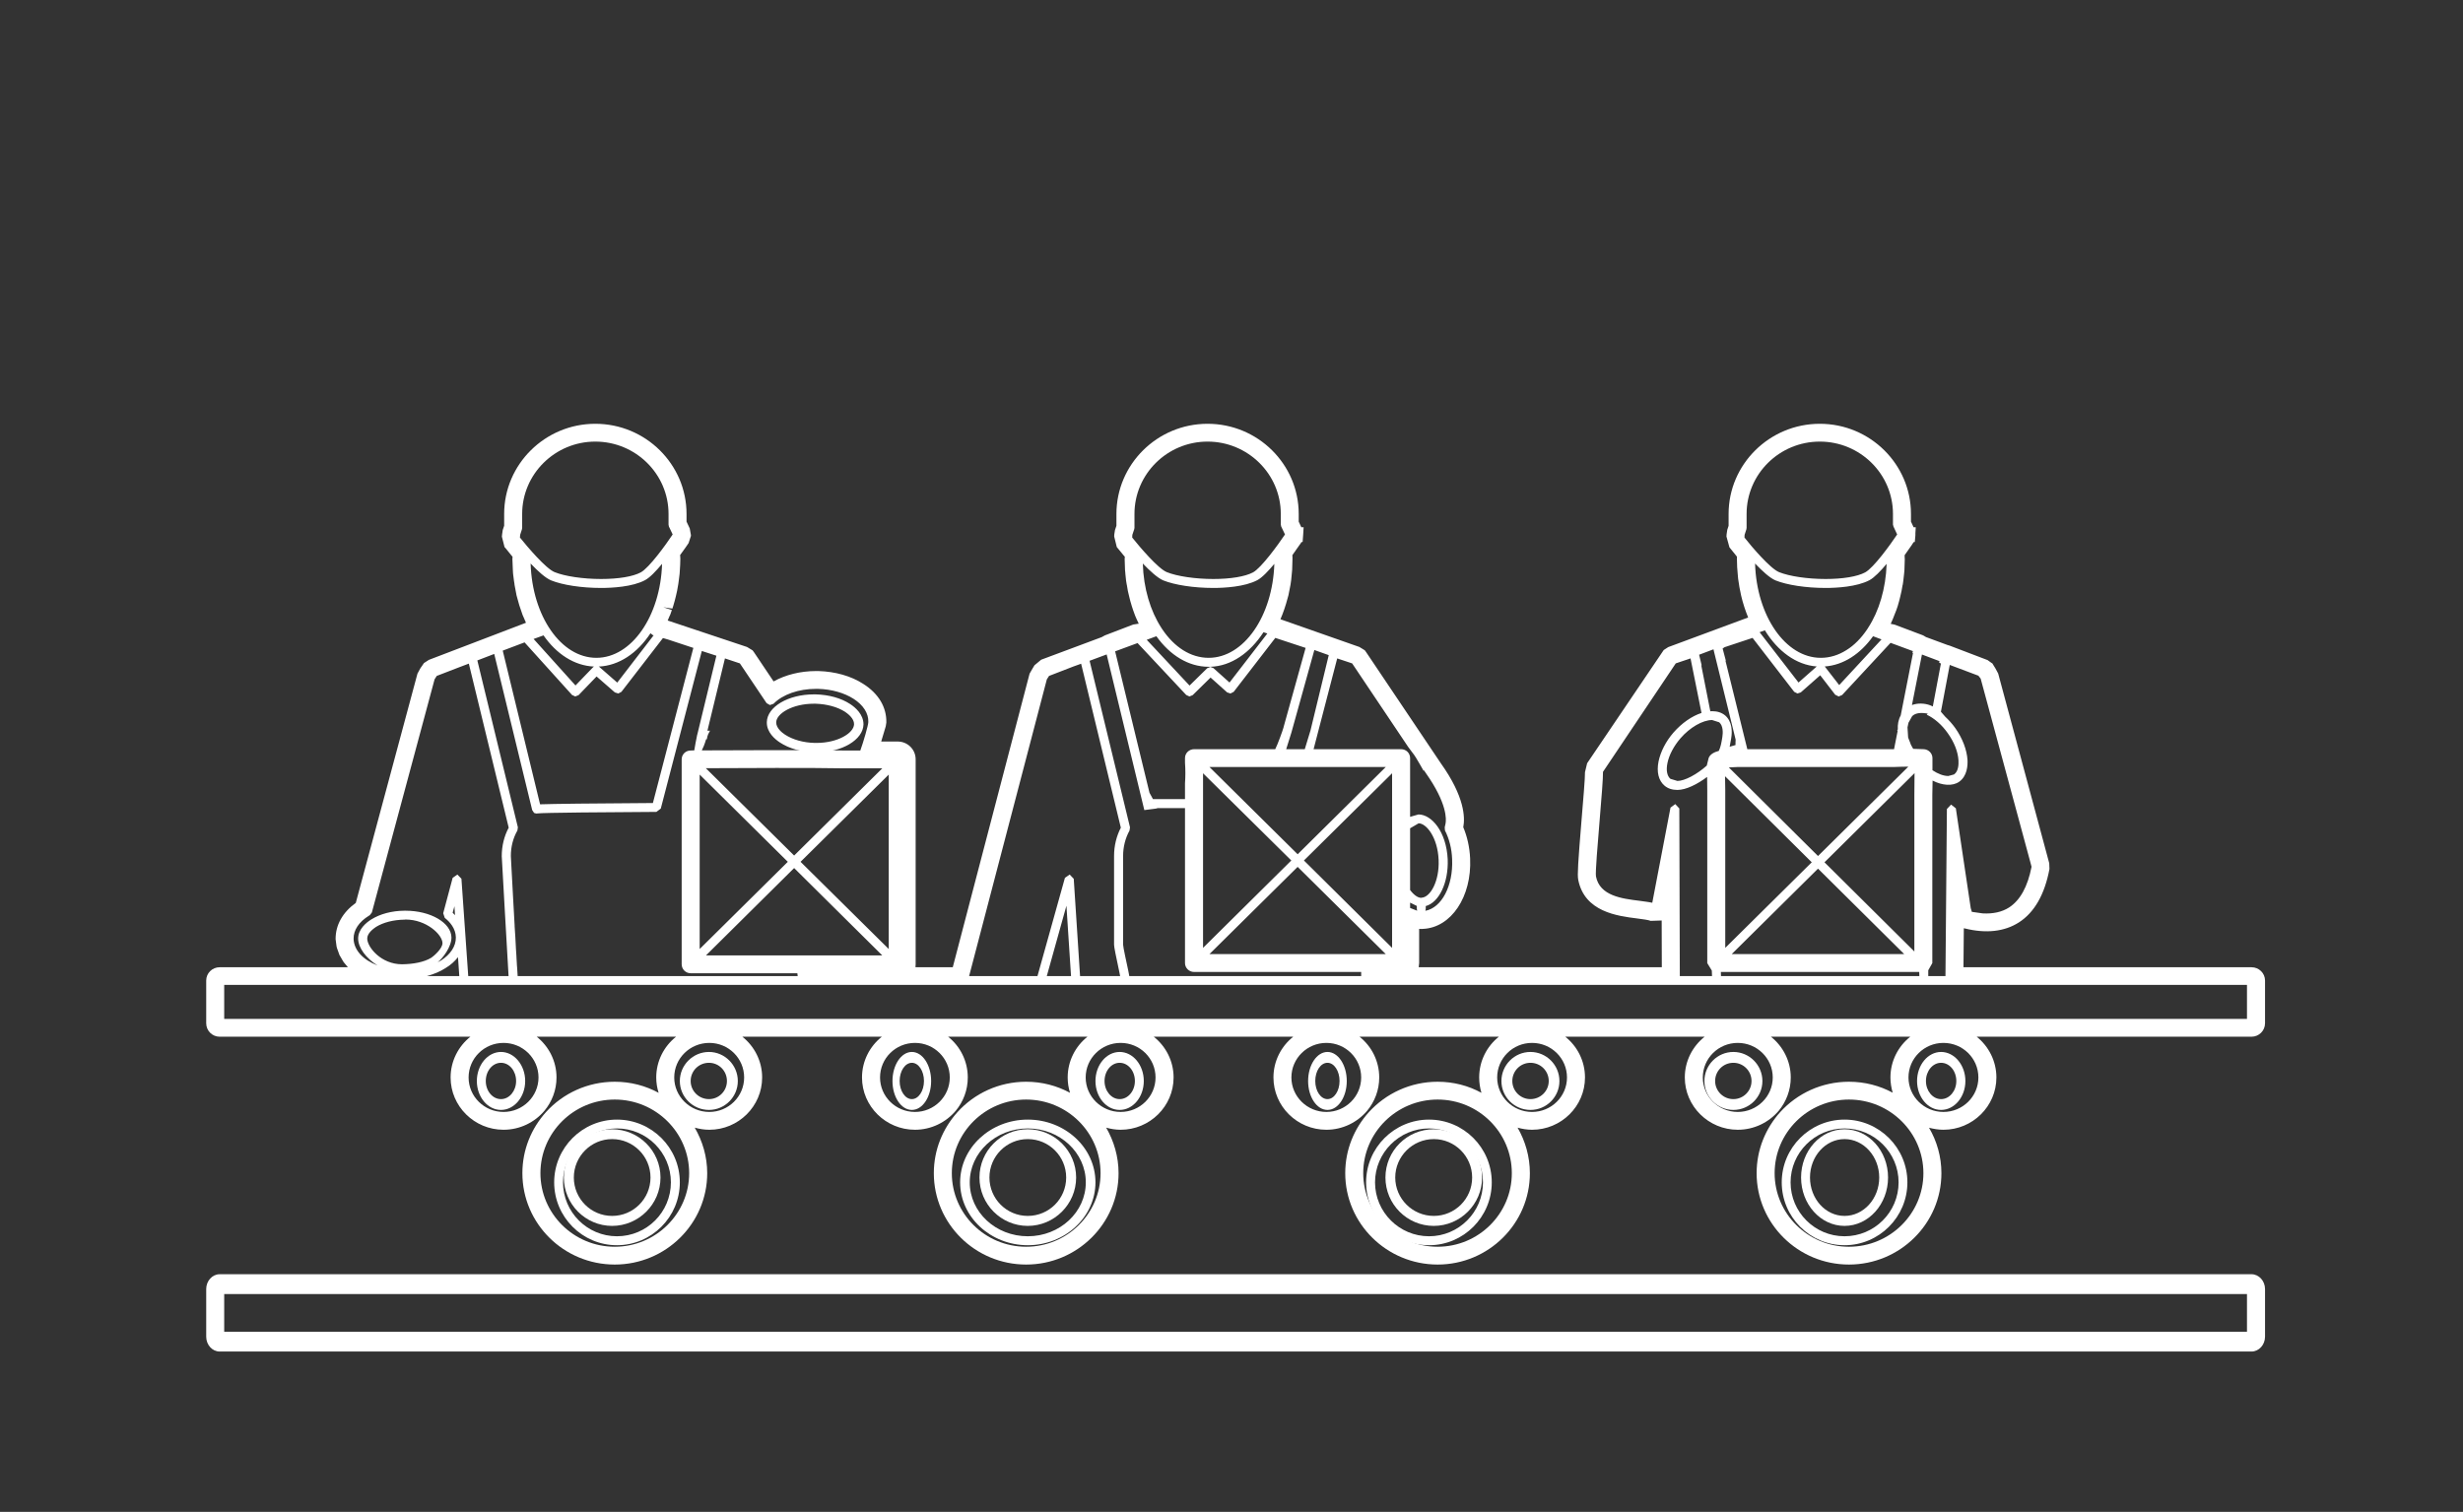 <svg width="215" height="132" viewBox="0 0 215 132" fill="none" xmlns="http://www.w3.org/2000/svg">
<rect x="0" y="0" width="215" height="132" fill="#333333" stroke="none"/>
<path d="M196.143 116.271V112.979H19.571V116.271H196.143ZM197.719 112.547V116.704C197.719 117.415 197.186 118 196.54 118H19.175C18.529 118 18 117.415 18 116.704V112.547C18 111.837 18.529 111.25 19.175 111.25H53.663H89.575H125.494H161.399H196.54C197.186 111.25 197.719 111.837 197.719 112.547Z" fill="white"/>
<path d="M38.626 82.341C38.614 81.602 37.23 80.282 35.398 80.282L35.316 80.293C34.359 80.305 33.461 80.529 32.815 80.932C32.59 81.087 32.045 81.479 32.057 81.953C32.068 82.696 33.263 84.189 35.094 84.189C36.051 84.179 37.012 84.011 37.658 83.612C37.887 83.458 38.626 82.815 38.626 82.341ZM39.719 79.9L39.668 79.12L39.513 79.692L39.719 79.9ZM40.092 85.221L39.98 83.57C39.7 83.92 39.346 84.251 38.898 84.517C38.42 84.828 37.864 85.055 37.261 85.221H40.092ZM44.406 72.263L40.925 57.939L40.081 58.258L38.124 59.013L37.93 59.321V59.331L32.461 79.666L32.282 79.9L32.212 79.944C31.326 80.49 30.859 81.202 30.866 81.96C30.89 82.962 31.71 83.816 32.959 84.29C31.952 83.673 31.275 82.745 31.263 81.96C31.256 81.129 31.971 80.551 32.399 80.282C33.169 79.796 34.204 79.52 35.304 79.512H35.386H35.398C37.584 79.512 39.388 80.563 39.408 81.849C39.416 82.654 38.646 83.685 38.198 84.011L38.478 83.87C39.334 83.323 39.801 82.611 39.793 81.849C39.781 81.055 39.26 80.478 38.825 80.139L38.688 79.735L39.513 76.644L39.925 76.356L40.279 76.717L40.874 85.221H44.394C44.27 83.342 43.896 76.305 43.799 74.75C43.799 73.853 44.009 73.005 44.406 72.263ZM47.008 94.072C47.008 92.401 45.631 91.054 43.955 91.054C42.27 91.054 40.905 92.401 40.905 94.072C40.905 95.731 42.27 97.082 43.955 97.082C45.631 97.082 47.008 95.731 47.008 94.072ZM51.776 58.25L51.85 58.196C50.131 58.122 48.579 57.103 47.444 55.474L46.58 55.787L50.236 59.847L51.776 58.25ZM57.794 49.23C57.272 49.85 56.736 50.427 56.304 50.654C55.211 51.239 53.434 51.333 52.465 51.333C50.765 51.333 49.101 51.074 48.113 50.674C47.611 50.469 46.934 49.85 46.319 49.199C46.456 53.776 48.968 57.434 52.057 57.434C55.137 57.434 57.65 53.784 57.794 49.23ZM53.881 59.597L57.059 55.467L56.992 55.454L56.782 55.289C55.639 57.022 54.044 58.115 52.267 58.196L52.317 58.228L53.881 59.597ZM60.158 102.429C60.158 98.884 57.241 96 53.663 96C50.081 96 47.175 98.884 47.175 102.429C47.175 105.964 50.081 108.851 53.663 108.851C57.241 108.851 60.158 105.964 60.158 102.429ZM58.719 46.662L58.389 45.966L58.358 45.8V44.872C58.358 41.388 55.491 38.555 51.963 38.555C48.447 38.555 45.581 41.388 45.581 44.872V46.085L45.561 46.212L45.406 46.696L45.386 46.933C46.059 47.767 47.646 49.642 48.412 49.951C49.295 50.312 50.894 50.551 52.465 50.551C53.986 50.551 55.246 50.343 55.934 49.973C56.669 49.573 58.128 47.552 58.719 46.662ZM56.992 70.111L60.524 56.567L58.35 55.847L57.871 55.706L54.246 60.402L53.974 60.548L53.671 60.452L52.076 59.062L50.505 60.691L50.217 60.807L49.937 60.679L45.791 56.086L45.542 56.179L43.885 56.806L47.144 70.223C48.268 70.184 51.566 70.142 56.992 70.111ZM64.958 94.072C64.958 92.401 63.593 91.054 61.92 91.054C60.232 91.054 58.855 92.401 58.855 94.072C58.855 95.731 60.232 97.082 61.92 97.082C63.593 97.082 64.958 95.731 64.958 94.072ZM61.076 82.857L68.77 75.243L61.076 67.628V82.857ZM69.633 85.221L69.602 84.971H60.283C59.855 84.971 59.505 84.621 59.505 84.189V66.296C59.505 65.876 59.843 65.526 60.283 65.526L60.586 65.515H60.606V65.503C60.668 65.103 60.773 64.567 60.835 64.279V64.256L60.855 64.175L60.878 64.094L62.535 57.249L61.263 56.836L57.681 70.596L57.296 70.885C53.348 70.904 47.323 70.954 46.915 71.019L46.81 71.028L46.623 70.977L46.456 70.727L43.142 57.095L41.668 57.661L45.207 72.232L45.164 72.514C44.787 73.171 44.593 73.933 44.593 74.727L44.632 75.481C44.686 76.46 44.748 77.521 44.799 78.572C44.842 79.335 44.884 80.09 44.923 80.798V80.87C44.947 81.221 44.966 81.56 44.989 81.891V81.911L45.04 82.881L45.052 83.046L45.079 83.466L45.09 83.705L45.11 84.023L45.122 84.251L45.145 84.539L45.188 85.221H69.633ZM75.798 63.04C75.822 62.28 75.362 61.557 74.507 61.01C73.686 60.486 72.582 60.175 71.415 60.143H71.228C69.707 60.143 68.323 60.629 67.521 61.446L67.206 61.557L66.918 61.391L64.585 57.919L63.282 57.485L61.753 63.793H61.979L61.823 64.094L61.753 64.286L61.699 64.545H61.636C61.512 64.98 61.376 65.288 61.263 65.515C63.896 65.503 71.08 65.471 73.748 65.526H75.098C75.351 64.844 75.798 63.309 75.798 63.04ZM77.016 83.416L69.322 75.789L61.625 83.416H77.016ZM69.322 74.696L77.016 67.082H73.737C71.154 67.028 64.48 67.05 61.613 67.07L69.322 74.696ZM77.58 82.857V67.628L69.882 75.243L77.58 82.857ZM82.908 94.072C82.908 92.401 81.543 91.054 79.871 91.054C78.182 91.054 76.821 92.401 76.821 94.072C76.821 95.731 78.182 97.082 79.871 97.082C81.543 97.082 82.908 95.731 82.908 94.072ZM93.492 85.221L93.091 79.076L91.376 85.221H93.492ZM96.07 102.429C96.07 98.884 93.157 96 89.575 96C85.993 96 83.087 98.884 83.087 102.429C83.087 105.964 85.993 108.851 89.575 108.851C93.157 108.851 96.07 105.964 96.07 102.429ZM97.84 72.263L94.374 57.949L93.706 58.188L91.574 59.013L91.376 59.321V59.331L84.596 85.221H90.563L92.959 76.644L93.375 76.356L93.729 76.724L94.281 85.221H97.778L97.727 84.952C97.404 83.434 97.249 82.684 97.249 82.481V74.727C97.249 73.853 97.455 73.005 97.84 72.263ZM100.87 94.072C100.87 92.401 99.509 91.054 97.82 91.054C96.144 91.054 94.771 92.401 94.771 94.072C94.771 95.731 96.144 97.082 97.82 97.082C99.509 97.082 100.87 95.731 100.87 94.072ZM111.239 49.23C110.718 49.85 110.181 50.427 109.75 50.654C108.649 51.239 106.868 51.333 105.911 51.333C104.215 51.333 102.539 51.074 101.547 50.674C101.057 50.469 100.38 49.85 99.758 49.199C99.82 51.375 100.423 53.342 101.372 54.808L101.457 54.939C102.496 56.486 103.919 57.434 105.506 57.434C108.579 57.434 111.095 53.784 111.239 49.23ZM107.327 59.59L110.629 55.309L110.294 55.197C109.127 56.992 107.482 58.157 105.662 58.215H105.506C103.736 58.215 102.122 57.199 100.944 55.548L100.1 55.859L103.838 59.855L105.378 58.342L105.662 58.228L105.922 58.331L107.327 59.59ZM112.169 46.662L111.838 45.966L111.803 45.8V44.872C111.803 41.388 108.933 38.555 105.409 38.555C101.893 38.555 99.03 41.388 99.03 44.872V46.085L99.007 46.212L98.844 46.696L98.832 46.933C99.509 47.779 101.092 49.642 101.85 49.951C102.737 50.312 104.328 50.551 105.911 50.551C107.42 50.551 108.68 50.343 109.38 49.973C110.108 49.573 111.574 47.552 112.169 46.662ZM105.016 82.757L112.721 75.127L105.016 67.512V82.757ZM112.052 63.462L113.97 56.567L111.325 55.694L107.692 60.402L107.412 60.548L107.12 60.452L105.674 59.156L104.11 60.691L103.83 60.807L103.55 60.679L99.299 56.145L97.342 56.868L99.143 64.286L100.341 69.214L100.644 69.768H103.441V68.39C103.484 67.793 103.484 67.193 103.441 66.596V66.184C103.441 65.76 103.795 65.411 104.234 65.411H111.317C111.531 64.999 111.971 63.775 112.044 63.505L112.052 63.462ZM114.398 63.763L115.989 57.199L115.409 56.992L114.732 56.752L112.729 63.958L112.274 65.411H113.896C114.106 64.698 114.386 63.825 114.398 63.763ZM118.82 94.072C118.82 92.401 117.459 91.054 115.782 91.054C114.106 91.054 112.729 92.401 112.729 94.072C112.729 95.731 114.106 97.082 115.782 97.082C117.459 97.082 118.82 95.731 118.82 94.072ZM118.82 85.221V84.86H104.234C103.795 84.86 103.441 84.509 103.441 84.085V70.554H101.049C100.955 70.616 100.621 70.616 99.89 70.727L96.603 57.138L95.113 57.692L98.641 72.232L98.598 72.514C98.237 73.171 98.038 73.933 98.038 74.727V82.481C98.038 82.684 98.353 84.105 98.497 84.786L98.579 85.221H118.82ZM105.576 83.3H120.967L113.274 75.685L105.576 83.3ZM113.274 74.584L120.967 66.966H105.576L113.274 74.584ZM121.519 82.757V67.512L113.822 75.127L121.519 82.757ZM123.705 79.512L123.678 79.354V79.096L123.091 78.807V79.273L123.705 79.512ZM124.09 78.377C124.86 78.345 125.662 76.921 125.58 75.07C125.494 73.098 124.507 71.882 123.834 71.882L123.091 72.317V77.706C123.414 78.138 123.768 78.388 124.059 78.388L124.09 78.377ZM124.425 79.52C125.848 79.251 126.86 77.345 126.759 75.016C126.727 74.099 126.506 73.232 126.132 72.502L126.113 72.225L126.183 71.912C126.257 71.554 126.338 70.15 124.468 67.501L124.281 67.223V67.32C124.059 66.915 123.822 66.522 123.592 66.135L123.557 66.08L123.487 65.989V65.969L122.923 65.214L118.031 57.919L116.727 57.485L114.666 65.411H122.309C122.748 65.411 123.091 65.76 123.091 66.184V71.317L123.822 71.108C124.965 71.108 126.257 72.605 126.373 75.026C126.451 77.057 125.623 78.789 124.456 79.108V79.347L124.425 79.52ZM131.97 102.429C131.97 98.884 129.069 96 125.494 96C121.912 96 118.999 98.884 118.999 102.429C118.999 105.964 121.912 108.851 125.494 108.851C129.069 108.851 131.97 105.964 131.97 102.429ZM136.786 94.072C136.786 92.401 135.42 91.054 133.732 91.054C132.056 91.054 130.691 92.401 130.691 94.072C130.691 95.731 132.056 97.082 133.732 97.082C135.42 97.082 136.786 95.731 136.786 94.072ZM146.634 85.221H149.446L149.427 84.736L149.03 84.085V68.968C149.03 68.494 149.018 68.121 149.018 67.832C148.163 68.471 147.178 68.968 146.424 68.968C145.969 68.968 145.592 68.844 145.3 68.595C144.779 68.151 144.592 67.401 144.779 66.473C144.958 65.626 145.413 64.728 146.082 63.958C146.813 63.124 147.684 62.524 148.528 62.246L147.571 57.485L146.28 57.919L139.928 67.388C139.936 67.959 139.816 69.461 139.625 71.747C139.469 73.626 139.252 76.189 139.314 76.509C139.637 78.212 141.562 78.456 143.106 78.646C143.518 78.708 143.907 78.745 144.23 78.819L145.821 70.512L146.237 70.204L146.591 70.584L146.634 85.221ZM150.352 64.309C150.395 64.04 150.442 63.37 150.072 63.062L149.454 62.865C148.625 62.865 147.505 63.516 146.688 64.464C146.113 65.133 145.697 65.915 145.553 66.628C145.424 67.255 145.522 67.751 145.813 67.998L146.424 68.183C147.062 68.183 148.135 67.605 148.987 66.843L149.154 66.172C149.287 65.846 149.633 65.668 150.041 65.557C150.204 65.206 150.267 64.852 150.341 64.39L150.352 64.309ZM154.747 94.072C154.747 92.401 153.371 91.054 151.694 91.054C150.006 91.054 148.641 92.401 148.641 94.072C148.641 95.731 150.006 97.082 151.694 97.082C153.371 97.082 154.747 95.731 154.747 94.072ZM158.151 75.285L150.582 67.771C150.59 68.079 150.601 68.459 150.601 68.968V82.757L158.151 75.285ZM156.996 59.59L158.586 58.188C156.786 58.053 155.183 56.856 154.059 55.032L153.6 55.197L156.996 59.59ZM163.075 54.808C164.024 53.354 164.615 51.394 164.689 49.23C164.168 49.85 163.616 50.427 163.192 50.654C162.095 51.239 160.313 51.333 159.357 51.333C157.649 51.333 155.984 51.074 154.992 50.674C154.495 50.469 153.826 49.85 153.203 49.199C153.339 53.776 155.86 57.434 158.94 57.434C159.734 57.434 160.481 57.199 161.169 56.764C161.857 56.345 162.472 55.713 162.993 54.939L163.075 54.808ZM160.547 59.813L164.242 55.824L163.503 55.548C162.398 57.095 160.92 58.072 159.286 58.188L160.547 59.813ZM165.607 46.662L165.284 45.966L165.241 45.8V44.872C165.241 41.388 162.379 38.555 158.855 38.555C155.327 38.555 152.464 41.388 152.464 44.872V46.085L152.445 46.212L152.289 46.696L152.278 46.933C152.943 47.779 154.537 49.642 155.296 49.951C156.183 50.312 157.774 50.551 159.357 50.551C160.866 50.551 162.126 50.343 162.814 49.973C163.553 49.573 165.012 47.552 165.607 46.662ZM166.222 83.3L158.699 75.84L151.165 83.3H166.222ZM167.898 102.429C167.898 98.884 164.981 96 161.399 96C157.816 96 154.911 98.884 154.911 102.429C154.911 105.964 157.816 108.851 161.399 108.851C164.981 108.851 167.898 105.964 167.898 102.429ZM158.699 74.737L166.583 66.935C166.229 66.935 165.805 66.947 165.315 66.966H151.675L150.912 67.001L158.699 74.737ZM165.918 62.462L166.988 57.022L166.941 57.011L166.98 56.846L165.031 56.125L160.803 60.679L160.504 60.807L160.201 60.659L158.89 58.958L157.194 60.452L156.902 60.548L156.618 60.402L152.985 55.694L150.539 56.506L150.372 56.622L150.652 57.68L150.621 57.692L152.527 65.411H165.284H165.335L165.65 63.812L165.607 63.751L165.665 63.689C165.638 63.267 165.708 62.843 165.918 62.462ZM167.124 67.501L159.263 75.285L167.108 83.073V69.368C167.124 68.225 167.124 67.832 167.124 67.501ZM167.544 85.221L167.532 84.86H150.216L150.228 85.221H167.544ZM168.719 61.68L169.426 57.93L169.271 57.858L169.302 57.722L167.77 57.145L166.898 61.557C167.396 61.372 167.991 61.391 168.489 61.577L168.719 61.68ZM170.57 67.616C170.959 67.347 170.978 66.742 170.959 66.389C170.916 65.638 170.582 64.79 170.029 64.02C169.512 63.277 168.835 62.7 168.19 62.4L168.279 62.307C167.75 62.204 167.229 62.216 166.918 62.524L166.595 63.101L166.509 63.505L166.564 64.378L166.618 64.533L166.743 64.844L166.801 65.01L166.968 65.318L167.023 65.38C167.626 65.392 167.948 65.411 167.948 65.411C168.365 65.441 168.687 65.784 168.687 66.184C168.687 66.742 168.687 67.008 168.687 67.247C169.166 67.566 169.656 67.751 170.072 67.751L170.57 67.616ZM172.697 94.072C172.697 92.401 171.332 91.054 169.644 91.054C167.968 91.054 166.595 92.401 166.595 94.072C166.595 95.731 167.968 97.082 169.644 97.082C171.332 97.082 172.697 95.731 172.697 94.072ZM177.338 75.678L177.237 75.293L172.896 59.247L172.697 58.993L170.197 58.053L169.426 62.142L169.804 62.576C170.115 62.865 170.414 63.196 170.679 63.566C171.313 64.464 171.686 65.453 171.748 66.349C171.772 66.855 171.717 67.758 171.017 68.255C170.438 68.656 169.559 68.587 168.699 68.151C168.699 68.432 168.687 68.822 168.676 69.392V84.085L168.322 84.712V85.221H169.823L169.948 70.634L170.313 70.246L170.729 70.572L171.468 75.532L172.029 79.285L172.126 79.611L173.071 79.747C173.977 79.796 174.747 79.631 175.374 79.231C176.342 78.604 176.999 77.417 177.338 75.678ZM196.143 88.959V85.991H19.571V88.959H196.143ZM197.719 85.61V89.34C197.719 89.99 197.186 90.514 196.54 90.514H172.55C173.592 91.35 174.269 92.639 174.269 94.072C174.269 96.585 172.196 98.637 169.644 98.637C169.209 98.637 168.792 98.564 168.388 98.46C169.073 99.627 169.469 100.985 169.469 102.429C169.469 106.83 165.844 110.406 161.399 110.406C156.953 110.406 153.339 106.83 153.339 102.429C153.339 100.377 154.121 98.514 155.401 97.09C156.883 95.464 159.022 94.445 161.399 94.445C162.783 94.445 164.086 94.791 165.218 95.403C165.094 94.98 165.02 94.534 165.02 94.072C165.02 92.639 165.696 91.35 166.751 90.514H154.588C155.638 91.35 156.319 92.639 156.319 94.072C156.319 95.173 155.922 96.185 155.269 96.979C154.413 97.986 153.133 98.637 151.694 98.637C149.143 98.637 147.07 96.585 147.07 94.072C147.07 92.639 147.746 91.35 148.8 90.514H136.638C137.688 91.35 138.357 92.639 138.357 94.072C138.357 96.585 136.284 98.637 133.732 98.637C133.297 98.637 132.869 98.564 132.472 98.453C133.149 99.627 133.546 100.985 133.546 102.429C133.546 106.83 129.932 110.406 125.494 110.406C121.053 110.406 117.428 106.83 117.428 102.429C117.428 100.377 118.206 98.526 119.489 97.1C120.967 95.474 123.114 94.445 125.494 94.445C126.883 94.445 128.186 94.791 129.318 95.412C129.19 94.988 129.12 94.534 129.12 94.072C129.12 92.639 129.788 91.35 130.839 90.514H118.676C119.73 91.35 120.395 92.639 120.395 94.072C120.395 95.173 119.999 96.185 119.341 96.979C118.489 97.986 117.206 98.637 115.782 98.637C113.231 98.637 111.162 96.585 111.162 94.072C111.162 92.639 111.838 91.35 112.888 90.514H100.714C101.768 91.35 102.445 92.639 102.445 94.072C102.445 96.585 100.372 98.637 97.82 98.637C97.385 98.637 96.953 98.564 96.56 98.453C97.237 99.627 97.642 100.985 97.642 102.429C97.642 106.83 94.02 110.406 89.575 110.406C85.125 110.406 81.516 106.83 81.516 102.429C81.516 100.377 82.297 98.526 83.577 97.1C85.043 95.474 87.191 94.445 89.575 94.445C90.956 94.445 92.259 94.791 93.406 95.412C93.27 94.988 93.2 94.534 93.2 94.072C93.2 92.639 93.873 91.35 94.927 90.514H82.764C83.814 91.35 84.48 92.639 84.48 94.072C84.48 95.173 84.087 96.185 83.429 96.979C82.578 97.986 81.294 98.637 79.871 98.637C77.319 98.637 75.246 96.585 75.246 94.072C75.246 92.639 75.923 91.35 76.977 90.514H64.802C65.853 91.35 66.529 92.639 66.529 94.072C66.529 96.585 64.46 98.637 61.92 98.637C61.469 98.637 61.045 98.564 60.645 98.453C61.325 99.627 61.734 100.985 61.734 102.429C61.734 106.83 58.109 110.406 53.663 110.406C49.213 110.406 45.6 106.83 45.6 102.429C45.6 100.377 46.382 98.514 47.665 97.09C49.139 95.464 51.286 94.445 53.663 94.445C55.048 94.445 56.347 94.791 57.494 95.412C57.358 94.988 57.284 94.534 57.284 94.072C57.284 92.639 57.961 91.35 59.015 90.514H46.852C47.903 91.35 48.579 92.639 48.579 94.072C48.579 95.173 48.183 96.185 47.525 96.979C46.677 97.986 45.386 98.637 43.955 98.637C41.407 98.637 39.334 96.585 39.334 94.072C39.334 92.639 40.011 91.35 41.061 90.514H19.175C18.529 90.514 18 89.99 18 89.34V85.61C18 84.963 18.529 84.448 19.175 84.448H30.369L30.015 84.023L29.941 83.912L29.63 83.373L29.412 82.765L29.377 82.622L29.295 81.995C29.287 80.766 29.91 79.655 31.057 78.831L36.44 58.816L36.697 58.342L37.012 57.888L37.44 57.611L45.911 54.373L45.864 54.25L45.822 54.158L45.612 53.673L45.511 53.376L45.332 52.849L45.23 52.487L45.09 51.982L45.02 51.612L44.916 51.066L44.908 50.975L44.865 50.704L44.787 50.089L44.779 49.985L44.768 49.769L44.729 48.818L44.74 48.603L44.655 48.51L44.176 47.913L44.04 47.76L43.811 46.851L43.83 46.654L43.885 46.274L44.009 45.904V44.872C44.009 40.534 47.58 37 51.963 37C56.358 37 59.929 40.534 59.929 44.872V45.541L60.209 46.138L60.314 46.724L60.306 46.809L60.108 47.417C60.034 47.528 59.754 47.94 59.365 48.468L59.377 48.559L59.388 48.787C59.388 49.137 59.365 49.45 59.346 49.769L59.326 50.089L59.252 50.685L59.209 50.993L59.108 51.57L59.015 51.982L58.91 52.406L58.785 52.849L58.692 53.137L57.899 53.014L58.649 53.26L58.505 53.673L58.439 53.808L58.284 54.176L65.207 56.486L65.647 56.752L65.697 56.784L65.814 56.94L67.529 59.494C68.564 58.916 69.874 58.588 71.228 58.588H71.434C72.904 58.63 74.297 59.02 75.362 59.713C76.693 60.555 77.401 61.752 77.37 63.082L77.319 63.413L76.922 64.741H78.358C79.237 64.741 79.929 65.441 79.929 66.296V84.189L79.913 84.448H83.169L89.874 58.816L90.147 58.342L90.302 58.084L90.886 57.599L96.164 55.629L96.448 55.474L98.921 54.527L99.31 54.465L99.404 54.455L99.213 54.042L99.088 53.754L98.913 53.272L98.801 52.93L98.665 52.468L98.56 52.044L98.455 51.602L98.373 51.116L98.353 51.025L98.299 50.704L98.237 50.116L98.229 50.003L98.206 49.776L98.174 48.818L98.186 48.621V48.603L98.101 48.51L97.486 47.76L97.26 46.84L97.268 46.662L97.33 46.274L97.455 45.904V44.872C97.455 40.534 101.025 37 105.409 37C109.804 37 113.367 40.534 113.367 44.872V45.541L113.596 46.035H113.795L113.764 46.563L113.752 46.736L113.709 47.313L113.596 47.336L113.554 47.417L113.219 47.89L112.815 48.468V48.559L112.822 48.633V48.818L112.795 49.746L112.764 50.077L112.71 50.642L112.651 51.054L112.566 51.486L112.472 51.963L112.406 52.199C112.231 52.868 112.021 53.487 111.772 54.065L118.664 56.486L119.085 56.745L119.143 56.784L119.26 56.949L125.771 66.638C127.851 69.553 127.894 71.377 127.735 72.201L127.727 72.213C128.077 73.037 128.287 73.977 128.33 74.947C128.485 78.295 126.673 80.993 124.215 81.099L124.09 81.106L123.88 81.099V84.085L123.841 84.448H145.063L145.051 80.366L144.094 80.398C143.884 80.312 143.363 80.251 142.908 80.189C141.185 79.974 138.314 79.611 137.766 76.81C137.68 76.366 137.754 75.305 138.054 71.623C138.178 70.184 138.377 67.758 138.357 67.413L138.544 66.638L145.23 56.752L145.623 56.498L152.6 53.912C152.351 53.3 152.141 52.661 151.986 51.994C151.873 51.486 151.788 51.025 151.725 50.528L151.706 50.324C151.644 49.727 151.62 49.261 151.62 48.818V48.614V48.603L151.55 48.51L150.967 47.786L150.706 46.84L150.718 46.654L150.776 46.262L150.893 45.904V44.872C150.893 40.534 154.467 37 158.855 37C163.242 37 166.813 40.534 166.813 44.872V45.541L167.042 46.035H167.229L167.198 46.563V46.736L167.147 47.313L167.042 47.336L166.988 47.417L166.875 47.594C166.743 47.786 166.521 48.106 166.26 48.468V48.559V48.633L166.272 48.818L166.241 49.776L166.222 49.993L166.21 50.109L166.144 50.704L166.097 51.035L166.074 51.116L165.988 51.602L165.887 52.044L165.782 52.468L165.65 52.93L165.533 53.272L165.342 53.754L165.241 54.015L165.043 54.465L165.397 54.539L167.875 55.474L168.123 55.62L169.99 56.31L170.197 56.372L173.499 57.631L173.841 57.877L173.915 57.919L174.187 58.361L174.425 58.805L178.882 75.366L178.901 75.87C178.485 78.088 177.591 79.666 176.225 80.539C174.977 81.333 173.386 81.521 171.531 81.064L171.426 81.044L171.395 84.448H196.54C197.186 84.448 197.719 84.963 197.719 85.61ZM148.318 57.164L148.54 58.084L148.509 58.097L149.298 62.103L149.454 62.092C149.917 62.092 150.286 62.216 150.59 62.462C151.235 63.02 151.208 63.928 151.122 64.432L151.111 64.506L150.986 65.195L151.496 65.049V64.834L151.507 64.575L149.594 56.784H149.602L149.57 56.691L148.318 57.164Z" fill="white"/>
<path d="M170.771 94.382C170.771 93.498 170.177 92.791 169.44 92.791C168.714 92.791 168.12 93.498 168.12 94.382C168.12 95.25 168.714 95.962 169.44 95.962C170.177 95.962 170.771 95.25 170.771 94.382ZM169.44 91.844C170.604 91.844 171.563 92.988 171.563 94.382C171.563 95.777 170.604 96.906 169.44 96.906C168.287 96.906 167.344 95.777 167.344 94.382C167.344 92.988 168.287 91.844 169.44 91.844Z" fill="white"/>
<path d="M165.732 103.228C165.732 100.639 163.616 98.522 161.012 98.522C158.419 98.522 156.303 100.639 156.303 103.228C156.303 105.829 158.419 107.936 161.012 107.936C163.616 107.936 165.732 105.829 165.732 103.228ZM161.012 97.75C164.034 97.75 166.5 100.208 166.5 103.228C166.5 106.25 164.034 108.719 161.012 108.719C157.989 108.719 155.531 106.25 155.531 103.228C155.531 100.208 157.989 97.75 161.012 97.75Z" fill="white"/>
<path d="M164.041 102.805C164.041 100.962 162.675 99.452 161.012 99.452C159.349 99.452 157.998 100.962 157.998 102.805C157.998 104.661 159.349 106.159 161.012 106.159C162.675 106.159 164.041 104.661 164.041 102.805ZM161.012 98.594C163.111 98.594 164.812 100.483 164.812 102.805C164.812 105.132 163.111 107.031 161.012 107.031C158.917 107.031 157.219 105.132 157.219 102.805C157.219 100.483 158.917 98.594 161.012 98.594Z" fill="white"/>
<path d="M152.894 94.382C152.894 93.498 152.181 92.791 151.31 92.791C150.425 92.791 149.717 93.498 149.717 94.382C149.717 95.25 150.425 95.962 151.31 95.962C152.181 95.962 152.894 95.25 152.894 94.382ZM151.31 91.844C152.703 91.844 153.844 92.988 153.844 94.382C153.844 95.777 152.703 96.906 151.31 96.906C149.913 96.906 148.781 95.777 148.781 94.382C148.781 92.988 149.913 91.844 151.31 91.844Z" fill="white"/>
<path d="M135.193 94.382C135.193 93.498 134.479 92.791 133.594 92.791C132.722 92.791 132.013 93.498 132.013 94.382C132.013 95.25 132.722 95.962 133.594 95.962C134.479 95.962 135.193 95.25 135.193 94.382ZM133.594 91.844C134.992 91.844 136.125 92.988 136.125 94.382C136.125 95.777 134.992 96.906 133.594 96.906C132.2 96.906 131.062 95.777 131.062 94.382C131.062 92.988 132.2 91.844 133.594 91.844Z" fill="white"/>
<path d="M129.451 103.228C129.451 100.639 127.333 98.522 124.742 98.522C122.148 98.522 120.029 100.639 120.029 103.228C120.029 105.829 122.148 107.936 124.742 107.936C127.333 107.936 129.451 105.829 129.451 103.228ZM124.742 97.75C127.762 97.75 130.219 100.208 130.219 103.228C130.219 106.25 127.762 108.719 124.742 108.719C121.714 108.719 119.25 106.25 119.25 103.228C119.25 100.208 121.714 97.75 124.742 97.75Z" fill="white"/>
<path d="M128.507 102.805C128.507 100.962 127.006 99.452 125.158 99.452C123.307 99.452 121.793 100.962 121.793 102.805C121.793 104.661 123.307 106.159 125.158 106.159C127.006 106.159 128.507 104.661 128.507 102.805ZM125.158 98.594C127.472 98.594 129.375 100.483 129.375 102.805C129.375 105.132 127.472 107.031 125.158 107.031C122.823 107.031 120.938 105.132 120.938 102.805C120.938 100.483 122.823 98.594 125.158 98.594Z" fill="white"/>
<path d="M116.932 94.382C116.932 93.498 116.46 92.791 115.877 92.791C115.287 92.791 114.812 93.498 114.812 94.382C114.812 95.25 115.287 95.962 115.877 95.962C116.46 95.962 116.932 95.25 116.932 94.382ZM115.877 91.844C116.808 91.844 117.562 92.988 117.562 94.382C117.562 95.777 116.808 96.906 115.877 96.906C114.945 96.906 114.188 95.777 114.188 94.382C114.188 92.988 114.945 91.844 115.877 91.844Z" fill="white"/>
<path d="M99.067 94.382C99.067 93.498 98.474 92.791 97.736 92.791C97.01 92.791 96.417 93.498 96.417 94.382C96.417 95.25 97.01 95.962 97.736 95.962C98.474 95.962 99.067 95.25 99.067 94.382ZM97.736 91.844C98.901 91.844 99.844 92.988 99.844 94.382C99.844 95.777 98.901 96.906 97.736 96.906C96.572 96.906 95.625 95.777 95.625 94.382C95.625 92.988 96.572 91.844 97.736 91.844Z" fill="white"/>
<path d="M94.782 103.228C94.782 100.639 92.515 98.522 89.719 98.522C86.918 98.522 84.651 100.639 84.651 103.228C84.651 105.829 86.918 107.936 89.719 107.936C92.515 107.936 94.782 105.829 94.782 103.228ZM89.719 97.75C92.969 97.75 95.625 100.208 95.625 103.228C95.625 106.25 92.969 108.719 89.719 108.719C86.468 108.719 83.812 106.25 83.812 103.228C83.812 100.208 86.468 97.75 89.719 97.75Z" fill="white"/>
<path d="M93.069 102.805C93.069 100.962 91.571 99.452 89.714 99.452C87.866 99.452 86.369 100.962 86.369 102.805C86.369 104.661 87.866 106.159 89.714 106.159C91.571 106.159 93.069 104.661 93.069 102.805ZM89.714 98.594C92.038 98.594 93.938 100.483 93.938 102.805C93.938 105.132 92.038 107.031 89.714 107.031C87.387 107.031 85.5 105.132 85.5 102.805C85.5 100.483 87.387 98.594 89.714 98.594Z" fill="white"/>
<path d="M80.656 94.382C80.656 93.498 80.18 92.791 79.598 92.791C79.014 92.791 78.531 93.498 78.531 94.382C78.531 95.25 79.014 95.962 79.598 95.962C80.18 95.962 80.656 95.25 80.656 94.382ZM79.598 91.844C80.532 91.844 81.281 92.988 81.281 94.382C81.281 95.777 80.532 96.906 79.598 96.906C78.665 96.906 77.906 95.777 77.906 94.382C77.906 92.988 78.665 91.844 79.598 91.844Z" fill="white"/>
<path d="M74.553 63.231C74.565 62.731 74.013 62.317 73.779 62.155C73.109 61.721 72.19 61.473 71.199 61.44H71.038C69.179 61.44 67.768 62.297 67.756 63.069C67.748 63.569 68.293 63.993 68.534 64.145C69.204 64.579 70.123 64.839 71.114 64.863H71.275C73.13 64.863 74.532 64.003 74.553 63.231ZM74.218 61.473C74.653 61.753 75.383 62.374 75.375 63.255C75.335 64.592 73.501 65.688 71.263 65.688L71.09 65.68C69.949 65.654 68.877 65.35 68.091 64.831C67.647 64.547 66.914 63.928 66.938 63.048C66.966 61.708 68.812 60.625 71.038 60.625H71.046H71.207C72.364 60.657 73.42 60.948 74.218 61.473Z" fill="white"/>
<path d="M63.456 94.382C63.456 93.498 62.758 92.791 61.887 92.791C60.997 92.791 60.289 93.498 60.289 94.382C60.289 95.25 60.997 95.962 61.887 95.962C62.758 95.962 63.456 95.25 63.456 94.382ZM61.887 91.844C63.265 91.844 64.406 92.988 64.406 94.382C64.406 95.777 63.265 96.906 61.887 96.906C60.489 96.906 59.344 95.777 59.344 94.382C59.344 92.988 60.489 91.844 61.887 91.844Z" fill="white"/>
<path d="M58.564 103.228C58.564 100.639 56.456 98.522 53.856 98.522C51.263 98.522 49.147 100.639 49.147 103.228C49.147 105.829 51.263 107.936 53.856 107.936C56.456 107.936 58.564 105.829 58.564 103.228ZM53.856 97.75C56.878 97.75 59.344 100.208 59.344 103.228C59.344 106.25 56.878 108.719 53.856 108.719C50.829 108.719 48.375 106.25 48.375 103.228C48.375 100.208 50.829 97.75 53.856 97.75Z" fill="white"/>
<path d="M56.784 102.805C56.784 100.962 55.284 99.452 53.433 99.452C51.591 99.452 50.091 100.962 50.091 102.805C50.091 104.661 51.591 106.159 53.433 106.159C55.284 106.159 56.784 104.661 56.784 102.805ZM53.433 98.594C55.754 98.594 57.656 100.483 57.656 102.805C57.656 105.132 55.754 107.031 53.433 107.031C51.112 107.031 49.219 105.132 49.219 102.805C49.219 100.483 51.112 98.594 53.433 98.594Z" fill="white"/>
<path d="M45.052 94.382C45.052 93.498 44.462 92.791 43.732 92.791C42.995 92.791 42.405 93.498 42.405 94.382C42.405 95.25 42.995 95.962 43.732 95.962C44.462 95.962 45.052 95.25 45.052 94.382ZM43.732 91.844C44.885 91.844 45.844 92.988 45.844 94.382C45.844 95.777 44.885 96.906 43.732 96.906C42.572 96.906 41.625 95.777 41.625 94.382C41.625 92.988 42.572 91.844 43.732 91.844Z" fill="white"/>
</svg>
